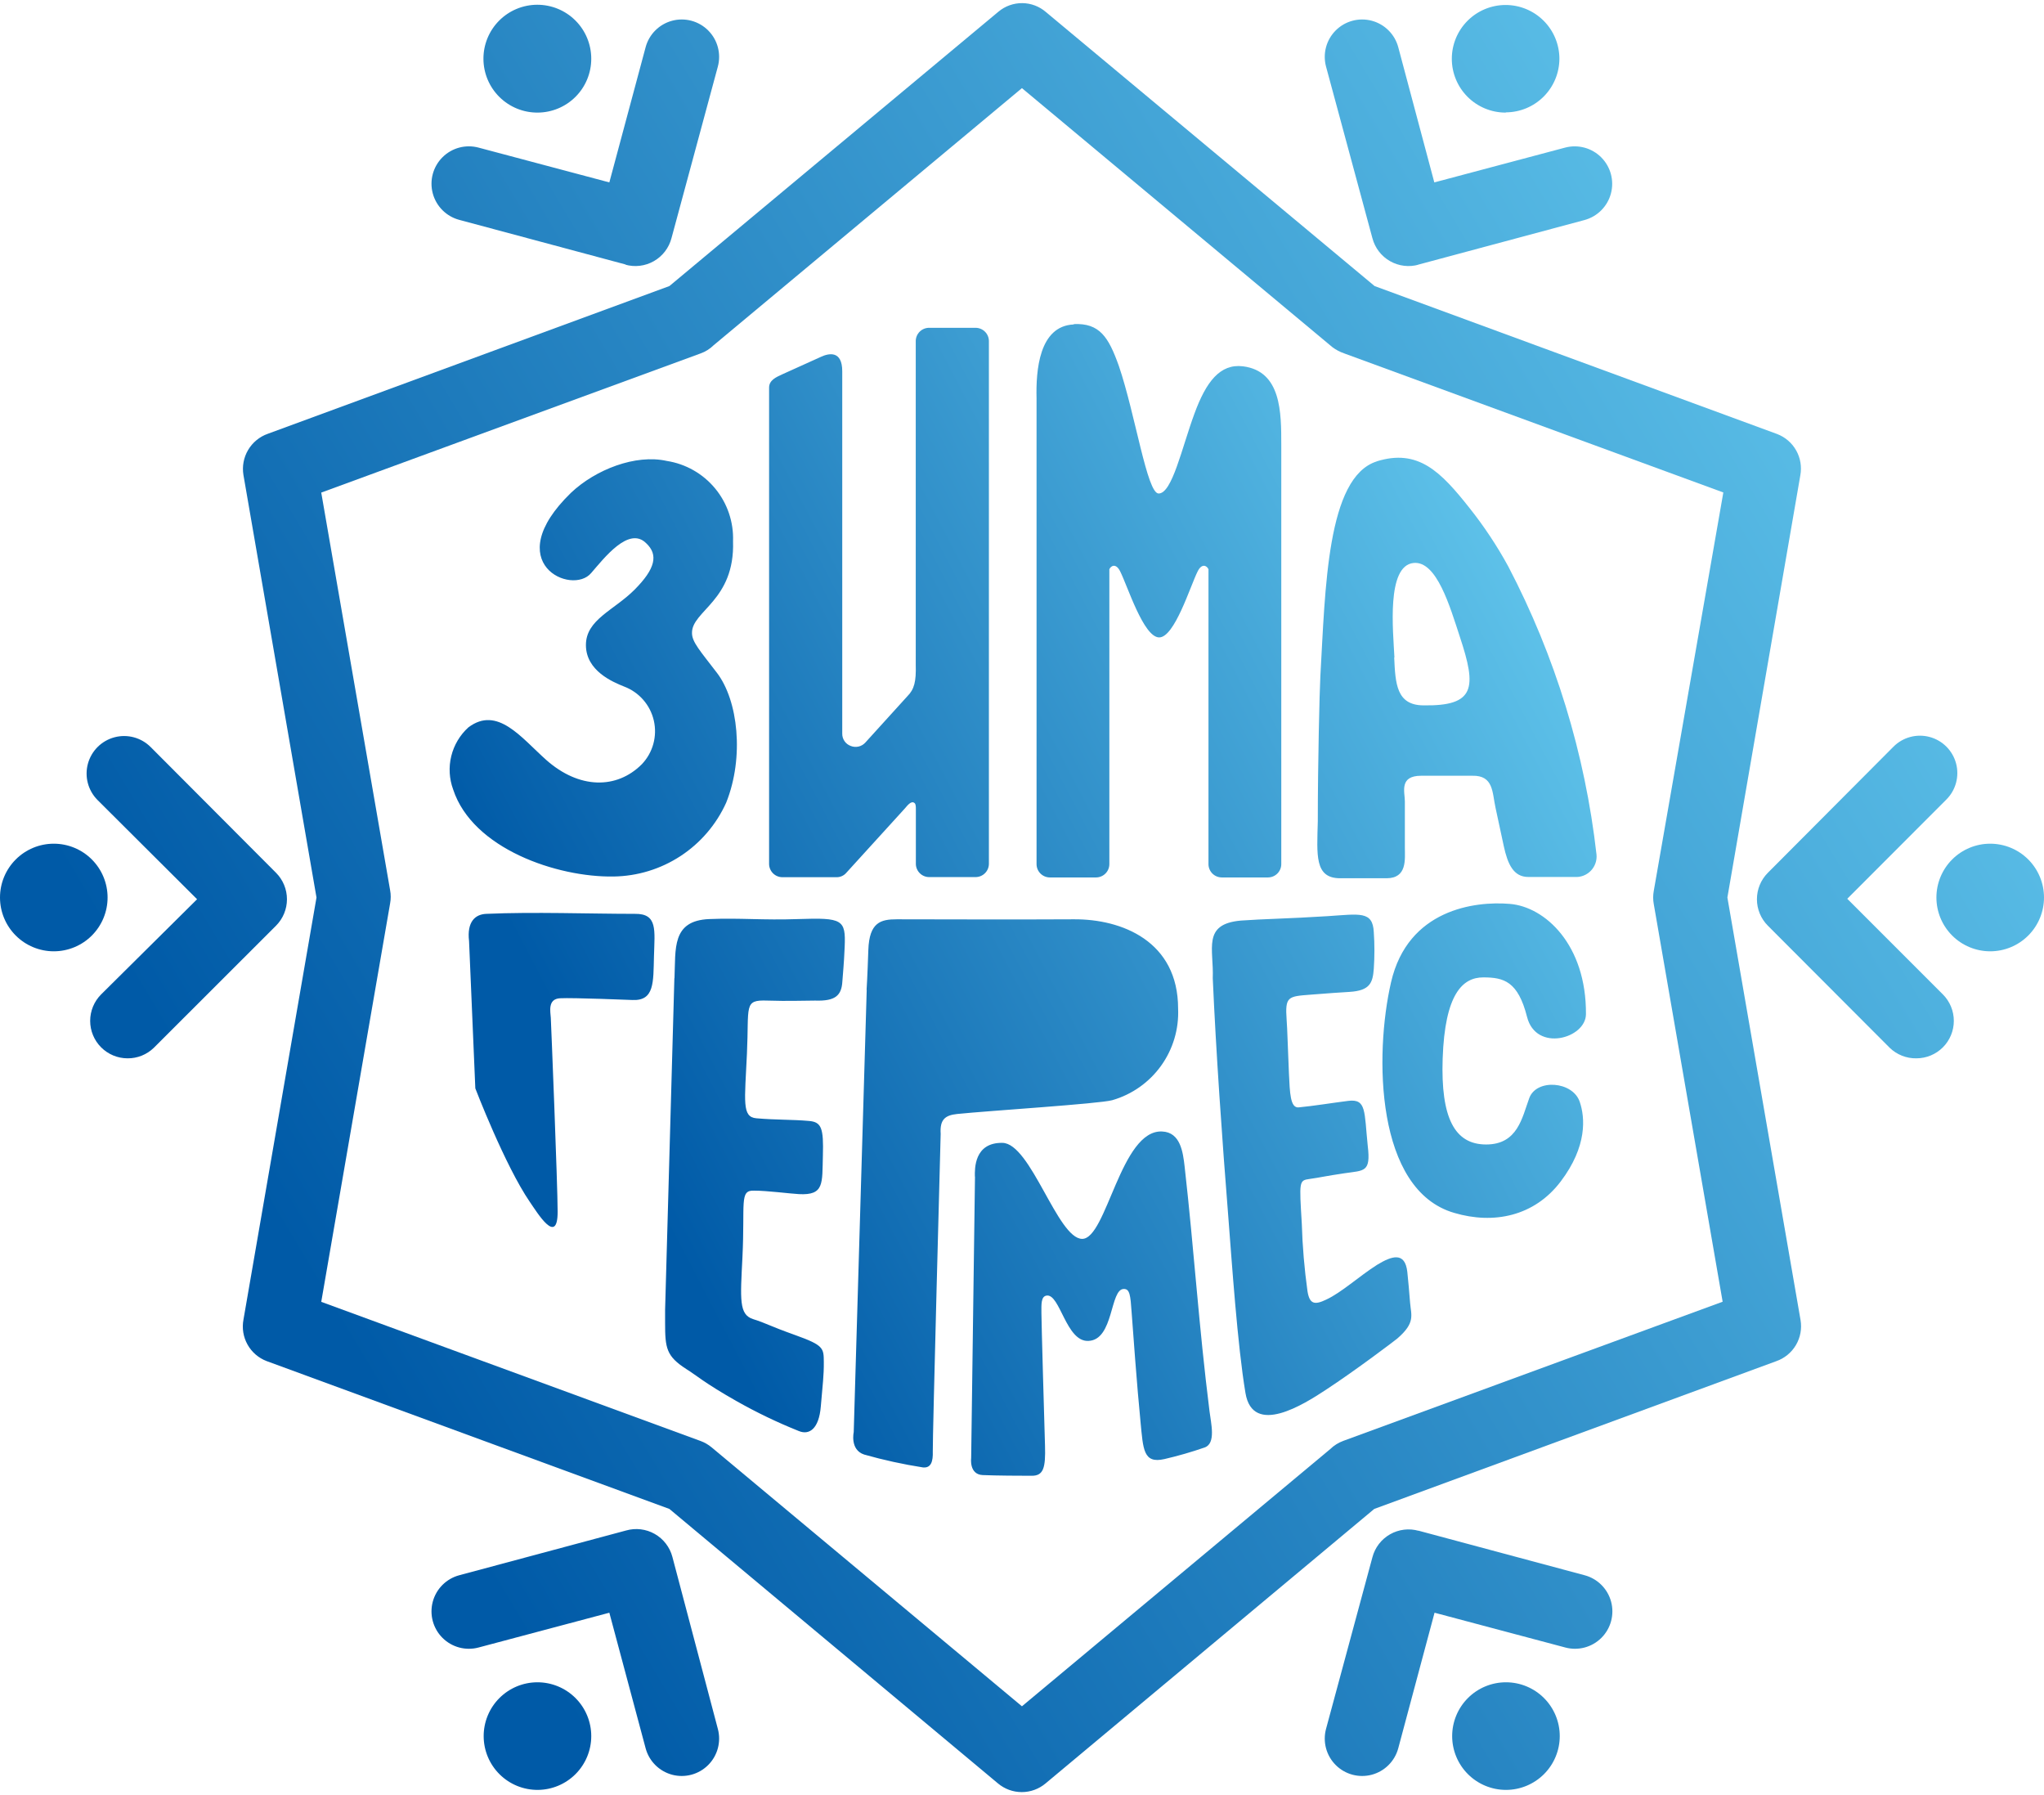 <svg xmlns="http://www.w3.org/2000/svg" xmlns:xlink="http://www.w3.org/1999/xlink" viewBox="0 0 176.31 154.81"><defs><style>.cls-1{fill:none;clip-rule:evenodd;}.cls-2{clip-path:url(#clip-path);}.cls-3{fill:url(#Безымянный_градиент_6);}.cls-4{clip-path:url(#clip-path-2);}.cls-5{fill:url(#Безымянный_градиент_6-2);}</style><clipPath id="clip-path" transform="translate(0 0.27)"><path class="cls-1" d="M58.17,84.07l-.8,28.62c0,.41,0,.78,0,1.12,0,2.18.1,2.88,1.85,4,.77.47,1.52,1.17,4.31,2.75a44.18,44.18,0,0,0,5.37,2.58c.91.38,1.74-.19,1.9-2.11s.27-2.65.26-3.84,0-1.44-2.43-2.31-2.44-1-3.67-1.39-1.1-1.71-.92-5.32c.23-4.68-.28-5.81,1-5.76,1.13,0,3,.25,3.87.3,2.21.12,2-.93,2.07-3.31s-.12-2.91-1.2-3c-1.43-.13-2.83-.08-4.54-.23-1.26-.11-1-1.45-.81-5.59s-.3-4.63,1.76-4.56c1.87.06,3,0,4.12,0,1.75.06,2.28-.44,2.35-1.65.06-.88.13-1.36.2-3,.1-2.34-.19-2.51-4-2.38-3.09.11-5-.11-7.68,0-3.26.13-2.89,2.57-3,5.11m23.09,1.68v3.53c0,1.11.4,1.14,1.74,1.14,2.19,0,6.08-.27,8-.45,1.62-.16,3.25-.79,3.21-2.86s-1.38-3.06-4-3-7.79.19-8,.2S81.16,84.32,81.26,85.75Zm-6.51-.67-1.12,38.13s-.34,1.52.9,1.93a42.69,42.69,0,0,0,5.07,1.11c.7.07.88-.51.85-1.39s.68-27.38.68-27.38c-.08-1.22.37-1.6,1.42-1.71,2.72-.28,12.28-.88,13.38-1.19a7.86,7.86,0,0,0,5.68-7.9c0-5.81-4.85-7.73-9-7.7s-13.9,0-15.27,0-2.37.25-2.45,2.65S74.75,85.08,74.75,85.08Zm9.34,16.1-.33,24.27s-.19,1.41,1,1.46S88,127,89,127s1.2-.67,1.14-2.6-.31-10.72-.31-11.44-.05-1.43.45-1.5c1.16-.17,1.67,4,3.6,3.91,2.22-.08,1.84-4.51,3.07-4.48.5,0,.56.54.66,2,.09,1.24.47,6.47.77,9.48.23,2.34.23,3.61,2.06,3.19a33.9,33.9,0,0,0,3.47-1c1-.35.54-2.11.42-3.12-.94-7.49-1.32-13.78-2.15-21.13-.14-1.22-.36-2.93-1.93-3-3.59-.19-4.79,9.28-6.91,9.26s-4.42-8.24-6.87-8.28S84.08,100.54,84.09,101.18ZM104.61,84.1c.27,6.19.81,13.93,1.33,20.44.32,4.1.8,11.21,1.49,15.32.63,3.79,5.09.94,6.9-.25,2.63-1.72,6-4.28,6.19-4.44,1.59-1.37,1.2-2,1.11-3.1-.07-.87-.16-1.94-.24-2.66-.2-1.75-1.33-1.38-2.61-.6-1.57,1-3.07,2.39-4.39,3-1,.48-1.43.39-1.61-.73a53.78,53.78,0,0,1-.49-5.81c-.22-3.7-.25-3.74.69-3.87s1.3-.24,3-.49,2.27-.07,2-2.34c-.31-3-.1-4.1-1.69-3.9-1.35.17-3,.44-4.27.56-.73.07-.76-1.26-.84-2.93-.09-2-.14-3.94-.2-4.64-.14-2,.12-2,2.06-2.15s2.24-.17,3.37-.24c1.76-.11,2-.78,2.09-2a23,23,0,0,0,0-3.15c-.09-1.85-1.21-1.56-4-1.38-3.28.21-5.56.24-7.47.38C103.68,79.42,104.71,81.56,104.61,84.1Zm25.61-6.42c-3-.25-8.78.47-10.23,6.75s-1.34,17.94,5.45,19.9c3.38,1,6.9.31,9.19-2.72s2.1-5.51,1.63-6.87c-.61-1.77-3.73-2-4.35-.31s-1,4-3.72,4-3.92-2.29-3.75-7.41c.19-5.57,1.72-7,3.5-7s3,.34,3.78,3.41,5.07,1.86,5.08-.24C136.84,81.19,133.26,77.92,130.22,77.68ZM80.16,28h4a1.15,1.15,0,0,1,1.14,1.14l0,45.09a1.15,1.15,0,0,1-1.14,1.14h-4A1.15,1.15,0,0,1,79,74.26V69.51c0-.2,0-.45-.12-.53-.29-.24-.65.27-.82.46L73,75a1.09,1.09,0,0,1-.85.38H67.48a1.15,1.15,0,0,1-1.14-1.14V33.16c0-.63.57-.89,1.14-1.15l3.34-1.51c.69-.32,1.83-.55,1.83,1.25V63a1.11,1.11,0,0,0,.73,1.06,1.13,1.13,0,0,0,1.26-.29l3.63-4c.6-.6.76-1.28.72-2.7l0-27.9A1.15,1.15,0,0,1,80.16,28Zm12.46-.32c2.24-.1,3,1.12,3.89,3.61,1.42,4.16,2.43,11,3.43,11,1.17,0,2-3.94,3.09-6.89,1-2.73,2.2-4.32,4.18-4.08,3.32.41,3.31,4,3.31,6.78V74.26a1.15,1.15,0,0,1-1.14,1.14h-4a1.15,1.15,0,0,1-1.14-1.14V48.82c-.14-.31-.57-.54-.93.18-.63,1.24-2,5.74-3.34,5.7s-2.72-4.46-3.35-5.7c-.36-.72-.79-.49-.93-.18V74.26a1.15,1.15,0,0,1-1.14,1.14h-4a1.15,1.15,0,0,1-1.14-1.14V34.08C89.35,31.7,89.62,27.84,92.62,27.71ZM51,49.14c-1.65,2-8-.85-1.74-6.92,2.12-2,5.56-3.34,8.25-2.74a6.76,6.76,0,0,1,5.72,6.93c.17,5.13-3.58,6-3.54,7.92,0,.77.71,1.54,2.14,3.41,1.84,2.38,2.38,7.29.81,11.21a10.82,10.82,0,0,1-9.72,6.37c-4.86.08-12.15-2.39-13.83-7.5a4.93,4.93,0,0,1,1.31-5.36c2.51-1.89,4.56.89,6.72,2.81,2.82,2.5,6.06,2.55,8.24.37a4.12,4.12,0,0,0-1.52-6.7c-1-.4-3.29-1.36-3.3-3.57s2.42-3,4.2-4.79,2.07-3,1-4C54.24,45.07,52.09,47.89,51,49.14Zm69.26,7.29c.1,2.26.2,4.1,2.49,4.13,4.52.08,4.63-1.52,3.18-5.89-.86-2.62-2-6.59-4-6.39C119.57,48.52,120.17,54.17,120.28,56.43Zm-1.52-16.91c3.58-1.12,5.53.88,8,4a35,35,0,0,1,3.36,5.06,70.72,70.72,0,0,1,7.61,24.84,1.77,1.77,0,0,1-1.88,1.94c-1,0-2,0-4,0-1.28,0-1.78-1.1-2.12-2.67L129,69.39c-.29-1.32-.16-2.8-2-2.76-1.3,0-2.83,0-4.41,0-1.91,0-1.42,1.38-1.41,2.2l0,4c0,1,.21,2.64-1.58,2.64h-4c-2.23,0-2-2-1.93-4.91,0-5.06.15-11.19.22-12.5C114.32,50.55,114.44,40.88,118.76,39.52ZM40.46,80.89,41,93.59s2.55,6.65,4.7,9.79c.65.94,2.4,3.83,2.4.85,0-2.3-.56-16.19-.59-16.72s-.29-1.63.8-1.69,6.25.15,6.25.15c1.9.08,1.79-1.53,1.85-3.78s.33-3.68-1.65-3.65c-3.91,0-8.69-.18-12.8,0C41,78.57,40.26,79.21,40.46,80.89Z"/></clipPath><linearGradient id="Безымянный_градиент_6" x1="52.38" y1="96.23" x2="136.97" y2="52.18" gradientUnits="userSpaceOnUse"><stop offset="0" stop-color="#005aa7"/><stop offset="1" stop-color="#62c6ec"/></linearGradient><clipPath id="clip-path-2" transform="translate(0 0.27)"><path class="cls-1" d="M46.39,9.44A4.65,4.65,0,1,1,51,4.79a4.64,4.64,0,0,1-4.64,4.65m83.51,0a4.64,4.64,0,1,1,4.64-4.64A4.64,4.64,0,0,1,129.9,9.42Zm-7.6,13.13,14.39-3.86A3.22,3.22,0,0,0,135,12.46l-11.28,3L120.61,3.8a3.22,3.22,0,1,0-6.23,1.67l4,14.8a3.22,3.22,0,0,0,4,2.28ZM4.64,81.77a4.64,4.64,0,1,1,4.64-4.64A4.64,4.64,0,0,1,4.64,81.77Zm41.75,72.32A4.64,4.64,0,1,1,51,149.45,4.64,4.64,0,0,1,46.39,154.09ZM54,131.72l-14.39,3.86a3.22,3.22,0,0,0,1.67,6.23l11.28-3,3.13,11.69a3.22,3.22,0,0,0,6.23-1.67L58,134a3.22,3.22,0,0,0-4-2.28ZM11,91a3.23,3.23,0,0,1-2.28-5.51L17,77.28,8.41,68.72A3.22,3.22,0,0,1,13,64.16L23.81,75a3.23,3.23,0,0,1,0,4.56L13.27,90.09A3.21,3.21,0,0,1,11,91ZM129.9,154.09a4.64,4.64,0,1,1,4.64-4.64A4.64,4.64,0,0,1,129.9,154.09Zm-7.6-22.37,14.39,3.86a3.22,3.22,0,0,1-1.67,6.23l-11.28-3-3.13,11.69a3.22,3.22,0,1,1-6.23-1.67l4-14.8a3.22,3.22,0,0,1,4-2.28Zm49.37-49.95a4.64,4.64,0,1,1,4.64-4.64A4.64,4.64,0,0,1,171.67,81.77ZM165.31,91a3.23,3.23,0,0,0,2.28-5.51l-8.25-8.25,8.55-8.56a3.22,3.22,0,1,0-4.56-4.56L152.49,75a3.23,3.23,0,0,0,0,4.56L163,90.09A3.23,3.23,0,0,0,165.31,91ZM114.93,29.67,88.15,7.33,61.56,29.5a3.06,3.06,0,0,1-1.13.71l-32.72,12,5.94,34.29a3.11,3.11,0,0,1,0,1.14L27.71,112l32.72,12h0a3.18,3.18,0,0,1,.94.54l26.78,22.34,26.59-22.18a3.2,3.2,0,0,1,1.13-.71l32.72-12-5.94-34.29a3.12,3.12,0,0,1,0-1.14l6-34.36-32.72-12h0A3.69,3.69,0,0,1,114.93,29.67ZM90.22.77,118.57,24.4l34.72,12.76a3.19,3.19,0,0,1,2,3.57L149,77.13l6.31,36.44a3.19,3.19,0,0,1-2.1,3.55l-34.67,12.74L90.19,153.53a3.19,3.19,0,0,1-4.11,0L57.74,129.86,23,117.11a3.19,3.19,0,0,1-2-3.57l6.3-36.41L21,40.7a3.21,3.21,0,0,1,2.1-3.56L57.74,24.4,86.12.74A3.16,3.16,0,0,1,90.22.77ZM54,22.55,39.61,18.69a3.22,3.22,0,1,1,1.67-6.23l11.28,3L55.69,3.8a3.22,3.22,0,1,1,6.23,1.67l-4,14.8a3.22,3.22,0,0,1-4,2.28Z"/></clipPath><linearGradient id="Безымянный_градиент_6-2" x1="28.25" y1="113.19" x2="169.45" y2="28.84" xlink:href="#Безымянный_градиент_6"/></defs><g id="Слой_2" data-name="Слой 2"><g id="Слой_1-2" data-name="Слой 1"><g class="cls-2"><rect class="cls-3" x="38.46" y="27.88" width="99.45" height="99.41"/></g><g class="cls-4"><rect class="cls-5" width="176.31" height="154.81"/></g></g></g></svg>